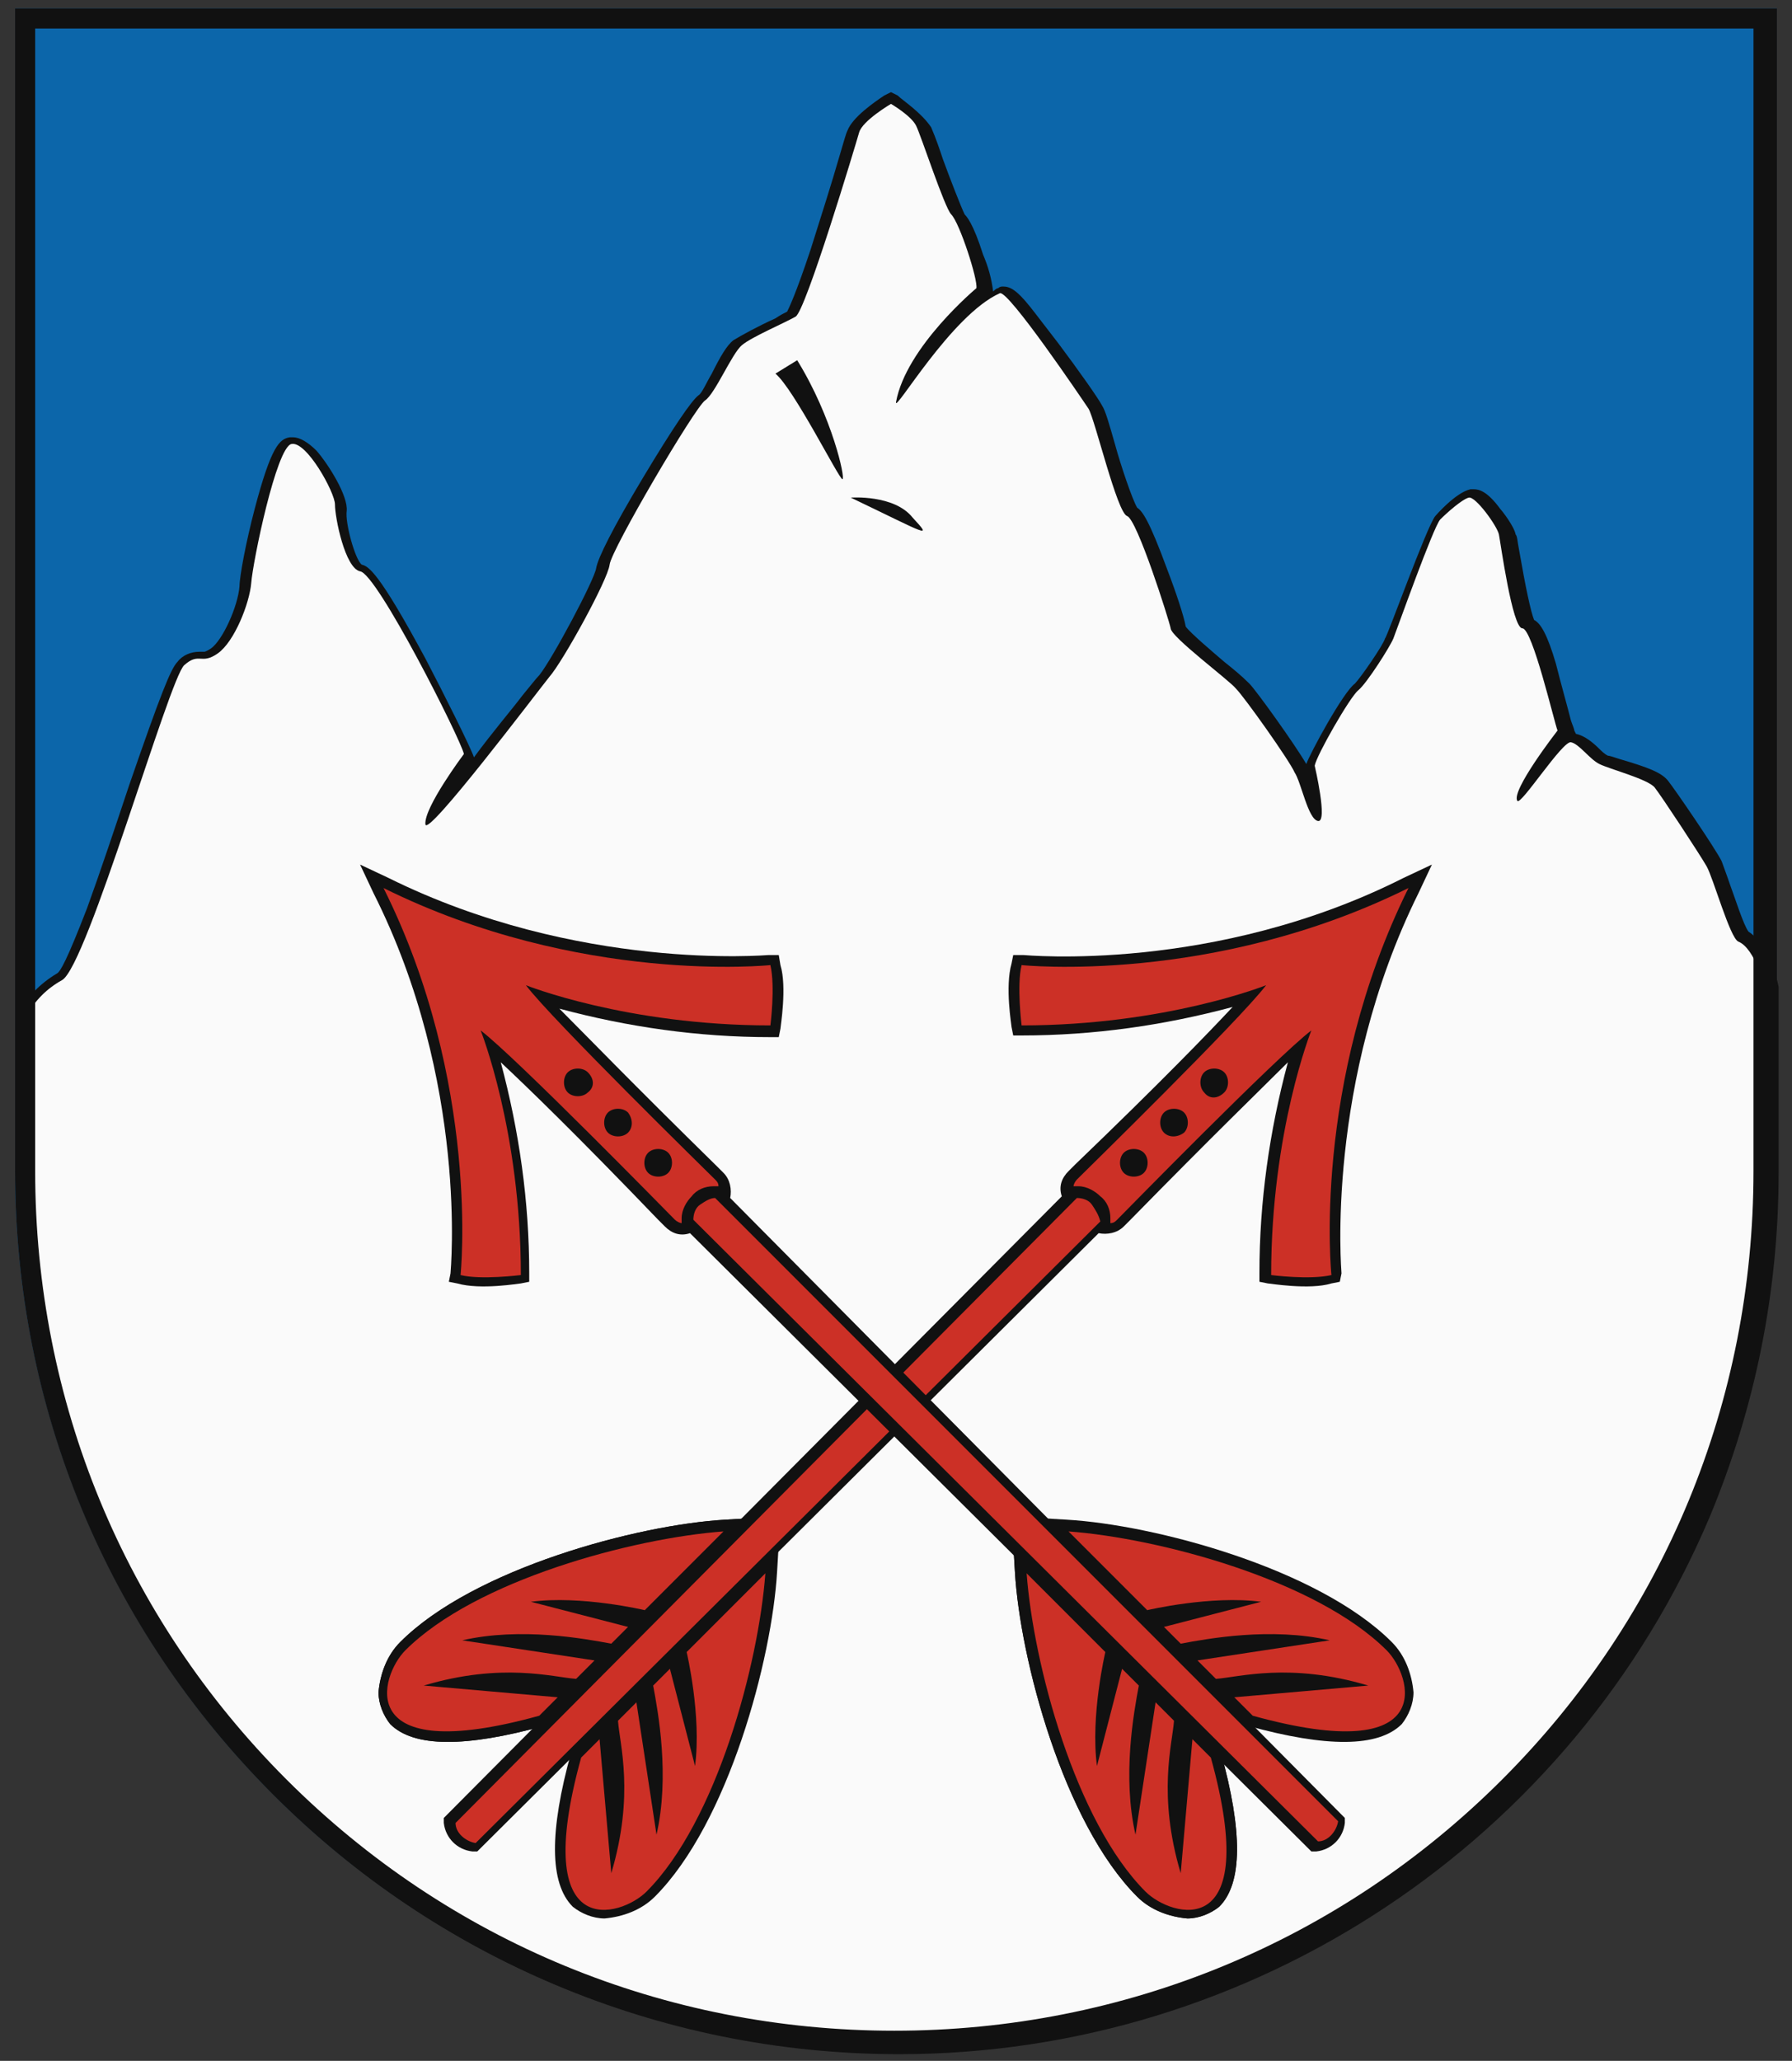 <?xml version="1.0" encoding="utf-8"?>
<!-- Generator: Adobe Illustrator 24.2.3, SVG Export Plug-In . SVG Version: 6.00 Build 0)  -->
<svg version="1.1" id="Layer_1" xmlns="http://www.w3.org/2000/svg" xmlns:xlink="http://www.w3.org/1999/xlink" x="0px" y="0px"
	 viewBox="0 0 107 123" style="enable-background:new 0 0 107 123;" xml:space="preserve">
<rect x="0" y="0" width="107" height="123" fill="#333333" stroke="none"/>
<style type="text/css">
	.st0{fill:#0C66AA;}
	.st1{fill:#111111;}
	.st2{fill-rule:evenodd;clip-rule:evenodd;fill:#FAFAFA;}
	.st3{fill:#CC3026;}
</style>
<g>
	<path id="field" class="st0" d="M106.1,69.9V0.5H0.9v69.4c0,29.1,23.6,52.6,52.6,52.6S106.1,99,106.1,69.9z"/>
	<path class="st1" d="M50.3,28.6L50.3,28.6c0.2,0-0.6-3.7-2.7-7.1l-1.3,0.8C47.4,23.2,50.1,28.6,50.3,28.6 M55,31.7
		c0.2,0,0-0.3-0.5-0.8c-0.9-1.1-2.7-1.2-3.4-1.2c-0.2,0-0.3,0-0.3,0C53.6,31.1,54.8,31.7,55,31.7 M53.2,5.5l-0.4,0.2
		c-0.6,0.4-1.9,1.3-2.2,2.1c-0.1,0.2-0.2,0.6-0.5,1.6c-0.4,1.4-1.1,3.6-1.7,5.5c-0.9,2.7-1.3,3.5-1.4,3.7c-0.2,0.1-0.4,0.2-0.7,0.4
		c-1.1,0.5-2,1-2.5,1.3c-0.4,0.3-0.8,1-1.3,2c-0.3,0.5-0.6,1.2-0.8,1.3c-0.4,0.3-1.5,1.9-3.3,4.9c-1.8,3-2.7,4.8-2.8,5.4
		c-0.1,0.7-2.6,5.4-3.4,6.4c-0.2,0.2-0.5,0.6-1,1.2c-0.6,0.8-1.8,2.2-2.9,3.7l0,0c-0.2-0.6-1.8-3.8-2.9-5.9
		c-2.8-5.2-3.4-5.5-3.8-5.6c-0.4-0.3-1-2.5-0.9-3.2c0.1-0.9-1.1-2.8-1.8-3.6c-0.5-0.5-1-0.8-1.4-0.8c-0.1,0-0.1,0-0.2,0
		c-0.6,0.1-1.1,0.5-2.1,4.3c-0.5,1.9-0.9,4-0.9,4.6c-0.1,1.2-1,3.2-1.7,3.7c-0.3,0.2-0.4,0.2-0.4,0.2c0,0-0.1,0-0.1,0
		c-0.1,0-0.1,0-0.2,0c-0.5,0-1,0.2-1.3,0.6c-0.4,0.4-1,1.9-2.9,7.4c-0.8,2.4-1.7,5.1-2.5,7.3c-1.2,3.1-1.6,3.8-1.8,3.9
		c-1,0.6-1.8,1.4-2.3,2.4l-0.1,0.1v9.4c0,29.1,23.6,52.6,52.7,52.6c21.1,0,40.2-12.7,48.4-32.1c2.7-6.5,4.1-13.4,4.1-20.5v-11l0-0.1
		c-0.1-0.6-0.7-2.6-1.8-3.3c-0.3-0.4-0.8-2-1.1-2.8c-0.2-0.6-0.4-1.1-0.5-1.4c-0.4-0.8-2.8-4.3-3.2-4.8c-0.4-0.5-1.2-0.8-2.9-1.3
		c-0.3-0.1-0.6-0.2-0.7-0.2c-0.2-0.1-0.4-0.3-0.5-0.4c-0.4-0.4-0.9-0.8-1.4-0.9l0,0h0l-0.1-0.2c0-0.1-0.1-0.3-0.2-0.6
		c-0.2-0.8-0.6-2.2-0.9-3.4c-0.5-1.7-0.9-2.4-1.3-2.6c-0.2-0.5-0.5-1.9-0.9-4.2c-0.1-0.5-0.1-0.8-0.2-0.9c-0.1-0.5-0.8-1.4-0.9-1.5
		c-0.8-1.1-1.3-1.2-1.6-1.2c-0.1,0-0.1,0-0.2,0c-0.9,0.2-2.1,1.6-2.1,1.6c-0.5,0.6-2.9,7.3-3,7.3c-0.1,0.4-1.5,2.4-1.8,2.7
		c-0.7,0.5-2.7,4.2-2.9,4.8c-0.7-1.2-3-4.4-3.4-4.8c-0.5-0.5-1-0.9-1.5-1.3c-0.7-0.6-2-1.7-2.3-2.1c-0.1-0.6-0.6-2.1-1.1-3.4
		c-1.1-3-1.5-3.5-1.8-3.7c-0.3-0.5-1-2.6-1.3-3.7c-0.4-1.4-0.6-2.1-0.8-2.4c-0.2-0.4-1.4-2.1-2.6-3.7c-0.7-0.9-1.3-1.7-1.7-2.2
		c-0.8-1-1.2-1.2-1.6-1.2c-0.1,0-0.2,0-0.3,0.1c-0.1,0-0.2,0.1-0.3,0.2c-0.1-0.8-0.3-1.5-0.6-2.2c-0.6-1.9-1-2.3-1.1-2.4
		c-0.2-0.4-0.9-2.2-1.3-3.3c-0.2-0.6-0.4-1.2-0.7-1.9C55,6.7,53.9,6,53.6,5.7L53.2,5.5L53.2,5.5z"/>
	<path class="st2" d="M103.8,56.2c-0.5-0.2-1.5-3.8-1.9-4.5s-2.7-4.2-3.1-4.7c-0.4-0.5-2.7-1.1-3.3-1.4s-1.2-1.2-1.7-1.3
		s-3,3.8-3.2,3.5c-0.4-0.6,2.4-4.2,2.4-4.2c-0.2-0.5-1.5-6.1-2.1-6.1s-1.3-5.1-1.4-5.6c-0.1-0.5-1.4-2.3-1.8-2.2s-1.3,0.9-1.7,1.3
		c-0.4,0.4-2.6,6.6-2.8,7.1c-0.2,0.5-1.6,2.7-2.1,3.1c-0.5,0.4-2.5,3.9-2.6,4.5c0,0,0.8,3.4,0.2,3.3c-0.6-0.1-1-2.3-1.4-2.9
		c-0.3-0.7-3-4.5-3.5-5c-0.4-0.5-3.9-3.1-3.9-3.6c-0.1-0.5-2-6.5-2.6-6.7s-1.9-5.7-2.3-6.4c-0.4-0.6-4.8-7.1-5.3-6.9
		c-2.9,1.3-6.3,7.2-6.2,6.5c0.6-3.3,4.8-6.8,4.8-6.8c0.1-0.5-1-3.9-1.5-4.4c-0.4-0.4-1.8-4.7-2.1-5.3s-1.5-1.3-1.5-1.3
		s-1.7,1-1.9,1.7s-3.2,10.7-3.8,11c-0.7,0.4-2.6,1.2-3.2,1.7c-0.6,0.5-1.6,2.9-2.2,3.3c-0.6,0.4-5.6,8.9-5.7,9.8
		c-0.1,0.9-2.8,5.8-3.6,6.7c-0.8,1-7.3,9.6-7.4,8.8c-0.1-1,2.3-4.2,2.3-4.2c-0.2-0.9-5.2-10.8-6.2-10.9c-0.9-0.2-1.5-3.2-1.5-4
		c0-0.7-1.7-3.8-2.6-3.6s-2.3,7-2.4,8.3c-0.1,1.2-1,3.5-2,4.2s-1.1-0.1-2,0.7S5.2,57.7,3.7,58.5c-0.9,0.5-1.6,1.2-2.1,2.1v9.3
		c0,28.7,23.2,51.9,51.9,51.9s51.9-23.2,51.9-51.9V59C105.4,59,104.8,56.6,103.8,56.2z M50.3,28.6c-0.2,0-2.9-5.4-4-6.3l1.3-0.8
		C49.7,24.9,50.5,28.6,50.3,28.6z M50.8,29.7c0,0,2.6-0.2,3.7,1.2C55.7,32.2,55.4,31.9,50.8,29.7z"/>
	<g id="arrow">
		<path class="st1" d="M80.1,76c0-0.1-1-11.4,4.6-22.7l0.8-1.7l-1.7,0.8C72.5,58.1,61.2,57,61.1,57L60.5,57l-0.1,0.5
			c-0.4,1.4,0,3.7,0,3.8l0.1,0.5H61c4.3,0,8.5-0.6,12.6-1.7c-1.5,1.6-4.3,4.5-9.4,9.4c-0.2,0.2-0.4,0.4-0.4,0.4
			c-0.4,0.4-0.6,0.9-0.4,1.5l-36.7,36.9l-0.2,0.2l0,0.3c0.1,0.9,0.8,1.6,1.7,1.7l0.3,0l0.2-0.2l36.9-36.7c0.5,0.1,1.1,0,1.5-0.4
			c0,0,0.2-0.2,0.4-0.4c5-5.1,7.8-7.8,9.4-9.4c-1.1,4.1-1.7,8.3-1.7,12.6v0.5l0.5,0.1c0.1,0,2.5,0.4,3.8,0l0.5-0.1L80.1,76z"/>
		<path class="st1" d="M45,90.6l-1.7,0.1c-5.2,0.3-15,2.9-19.4,7.3c-0.8,0.8-1.2,1.9-1.3,3c0,0.7,0.3,1.4,0.7,1.9
			c1.4,1.4,4.5,1.4,9.2,0.1l0.2,0l4.2-4.2l0,0l2-2l0,0L45,90.6L45,90.6z"/>
		<path class="st3" d="M25.3,100.6c4.7-1.4,7.7-0.5,9.1-0.4l1.1-1.1l-7.9-1.2c3.5-0.8,7.3-0.1,8.9,0.2l1-1l-5.8-1.5
			c3-0.4,6.8,0.5,6.8,0.5l4.7-4.7c-5.4,0.4-14.8,2.9-19,7.1c-1.5,1.5-3.2,7,8,3.9l1.1-1.1L25.3,100.6z"/>
		<g id="a_1_">
			<path class="st1" d="M45,90.6l-1.7,0.1c-5.2,0.3-15,2.9-19.4,7.3c-0.8,0.8-1.2,1.9-1.3,3c0,0.7,0.3,1.4,0.7,1.9
				c1.4,1.4,4.5,1.4,9.2,0.1l0.2,0l4.2-4.2l0,0l2-2l0,0L45,90.6L45,90.6z"/>
			<path class="st3" d="M25.3,100.6c4.7-1.4,7.7-0.5,9.1-0.4l1.1-1.1l-7.9-1.2c3.5-0.8,7.3-0.1,8.9,0.2l1-1l-5.8-1.5
				c3-0.4,6.8,0.5,6.8,0.5l4.7-4.7c-5.4,0.4-14.8,2.9-19,7.1c-1.5,1.5-3.2,7,8,3.9l1.1-1.1L25.3,100.6z"/>
		</g>
		<g id="a_2_">
			<path class="st1" d="M46.5,92.1l-0.1,1.7c-0.3,5.2-2.9,15-7.3,19.4c-0.8,0.8-1.9,1.2-3,1.3c-0.7,0-1.4-0.3-1.9-0.7
				c-1.4-1.4-1.4-4.5-0.1-9.2l0-0.2l4.2-4.2l0,0l2-2l0,0L46.5,92.1L46.5,92.1z"/>
			<path class="st3" d="M36.5,111.8c1.4-4.7,0.5-7.7,0.4-9.1l1.1-1.1l1.2,7.9c0.8-3.5,0.1-7.3-0.2-8.9l1-1l1.5,5.8
				c0.4-3-0.5-6.8-0.5-6.8l4.7-4.7c-0.4,5.4-2.9,14.8-7.1,19c-1.5,1.5-7,3.2-3.9-8l1.1-1.1L36.5,111.8z"/>
		</g>
		<path class="st3" d="M65.2,71.9c-0.2-0.3-0.6-0.4-0.9-0.4l-37.1,37.3c0,0.6,0.6,1.1,1.2,1.2l37.3-37.1
			C65.6,72.5,65.4,72.2,65.2,71.9z"/>
		<path class="st3" d="M84.1,53C72.4,58.8,61,57.6,61,57.6c-0.3,1.2,0,3.6,0,3.6c8.6,0,14.6-2.4,14.6-2.4C74,60.9,64.7,70,64.3,70.4
			c-0.1,0.1-0.2,0.3-0.2,0.4l0.3,0c0.5,0,1,0.3,1.3,0.6l0,0c0.4,0.3,0.6,0.8,0.6,1.3l0,0.3c0.2,0,0.3-0.1,0.4-0.2
			c0.4-0.4,9.5-9.7,11.6-11.3c0,0-2.4,6-2.4,14.6c0,0,2.3,0.3,3.6,0C79.5,76.1,78.3,64.7,84.1,53z M67.1,70c-0.3-0.3-0.3-0.9,0-1.2
			c0.3-0.3,0.9-0.3,1.2,0c0.3,0.3,0.3,0.9,0,1.2C68,70.3,67.4,70.3,67.1,70z M69.5,67.6c-0.3-0.3-0.3-0.9,0-1.2
			c0.3-0.3,0.9-0.3,1.2,0c0.3,0.3,0.3,0.9,0,1.2C70.3,67.9,69.8,67.9,69.5,67.6z M71.9,65.2c-0.3-0.3-0.3-0.9,0-1.2
			c0.3-0.3,0.9-0.3,1.2,0c0.3,0.3,0.3,0.9,0,1.2C72.7,65.6,72.2,65.6,71.9,65.2z"/>
	</g>
	<g id="arrow_1_">
		<path class="st1" d="M45.9,57c-0.1,0-11.4,1-22.7-4.6l-1.7-0.8l0.8,1.7C28,64.6,26.9,75.9,26.9,76l-0.1,0.5l0.5,0.1
			c1.4,0.4,3.7,0,3.8,0l0.5-0.1v-0.5c0-4.3-0.6-8.5-1.7-12.6c1.6,1.5,4.5,4.3,9.4,9.4c0.2,0.2,0.4,0.4,0.4,0.4
			c0.4,0.4,0.9,0.6,1.5,0.4l36.9,36.7l0.2,0.2l0.3,0c0.9-0.1,1.6-0.8,1.7-1.7l0-0.3l-0.2-0.2L43.6,71.5c0.1-0.5,0-1.1-0.4-1.5
			c0,0-0.2-0.2-0.4-0.4c-5.1-5-7.8-7.8-9.4-9.4c4.1,1.1,8.3,1.7,12.6,1.7h0.5l0.1-0.5c0-0.1,0.4-2.5,0-3.8L46.5,57L45.9,57z"/>
		<g id="a_3_">
			<path class="st1" d="M60.5,92.1l0.1,1.7c0.3,5.2,2.9,15,7.3,19.4c0.8,0.8,1.9,1.2,3,1.3c0.7,0,1.4-0.3,1.9-0.7
				c1.4-1.4,1.4-4.5,0.1-9.2l0-0.2l-4.2-4.2l0,0l-2-2l0,0L60.5,92.1L60.5,92.1z"/>
			<path class="st3" d="M70.5,111.8c-1.4-4.7-0.5-7.7-0.4-9.1l-1.1-1.1l-1.2,7.9c-0.8-3.5-0.1-7.3,0.2-8.9l-1-1l-1.5,5.8
				c-0.4-3,0.5-6.8,0.5-6.8l-4.7-4.7c0.4,5.4,2.9,14.8,7.1,19c1.5,1.5,7,3.2,3.9-8l-1.1-1.1L70.5,111.8z"/>
		</g>
		<g id="a_4_">
			<path class="st1" d="M60.5,92.1l0.1,1.7c0.3,5.2,2.9,15,7.3,19.4c0.8,0.8,1.9,1.2,3,1.3c0.7,0,1.4-0.3,1.9-0.7
				c1.4-1.4,1.4-4.5,0.1-9.2l0-0.2l-4.2-4.2l0,0l-2-2l0,0L60.5,92.1L60.5,92.1z"/>
			<path class="st3" d="M70.5,111.8c-1.4-4.7-0.5-7.7-0.4-9.1l-1.1-1.1l-1.2,7.9c-0.8-3.5-0.1-7.3,0.2-8.9l-1-1l-1.5,5.8
				c-0.4-3,0.5-6.8,0.5-6.8l-4.7-4.7c0.4,5.4,2.9,14.8,7.1,19c1.5,1.5,7,3.2,3.9-8l-1.1-1.1L70.5,111.8z"/>
		</g>
		<g id="a_5_">
			<path class="st1" d="M62,90.6l1.7,0.1c5.2,0.3,15,2.9,19.4,7.3c0.8,0.8,1.2,1.9,1.3,3c0,0.7-0.3,1.4-0.7,1.9
				c-1.4,1.4-4.5,1.4-9.2,0.1l-0.2,0l-4.2-4.2l0,0l-2-2l0,0L62,90.6L62,90.6z"/>
			<path class="st3" d="M81.7,100.6c-4.7-1.4-7.7-0.5-9.1-0.4l-1.1-1.1l7.9-1.2c-3.5-0.8-7.3-0.1-8.9,0.2l-1-1l5.8-1.5
				c-3-0.4-6.8,0.5-6.8,0.5l-4.7-4.7c5.4,0.4,14.8,2.9,19,7.1c1.5,1.5,3.2,7-8,3.9l-1.1-1.1L81.7,100.6z"/>
		</g>
		<path class="st3" d="M41.8,71.9c-0.3,0.2-0.4,0.6-0.4,0.9l37.3,37.1c0.6,0,1.1-0.6,1.2-1.2L42.7,71.5
			C42.4,71.5,42.1,71.7,41.8,71.9z"/>
		<path class="st3" d="M22.9,53c5.8,11.6,4.6,23.1,4.6,23.1c1.2,0.3,3.6,0,3.6,0c0-8.6-2.4-14.6-2.4-14.6
			c2.1,1.6,11.2,10.9,11.6,11.3c0.1,0.1,0.3,0.2,0.4,0.2l0-0.3c0-0.5,0.3-1,0.6-1.3l0,0c0.3-0.4,0.8-0.6,1.3-0.6l0.3,0
			c0-0.2-0.1-0.3-0.2-0.4C42.3,70,33,60.9,31.4,58.8c0,0,6,2.4,14.6,2.4c0,0,0.3-2.3,0-3.6C46,57.6,34.6,58.8,22.9,53z M39.9,70
			c-0.3,0.3-0.9,0.3-1.2,0c-0.3-0.3-0.3-0.9,0-1.2c0.3-0.3,0.9-0.3,1.2,0C40.2,69.1,40.2,69.7,39.9,70z M37.5,67.6
			c-0.3,0.3-0.9,0.3-1.2,0s-0.3-0.9,0-1.2c0.3-0.3,0.9-0.3,1.2,0C37.8,66.8,37.8,67.3,37.5,67.6z M35.1,65.2c-0.3,0.3-0.9,0.3-1.2,0
			c-0.3-0.3-0.3-0.9,0-1.2c0.3-0.3,0.9-0.3,1.2,0C35.5,64.4,35.5,64.9,35.1,65.2z"/>
	</g>
	<path class="st1" d="M53.5,122.5c-14.1,0-27.3-5.5-37.2-15.4C6.4,97.2,0.9,84,0.9,69.9V0.5h105.2v69.4c0,14.1-5.5,27.3-15.4,37.2
		S67.6,122.5,53.5,122.5z M2.1,1.7v68.2c0,13.7,5.3,26.6,15,36.3c9.7,9.7,22.6,15,36.3,15s26.6-5.3,36.3-15c9.7-9.7,15-22.6,15-36.3
		V1.7H2.1z"/>
</g>
</svg>
